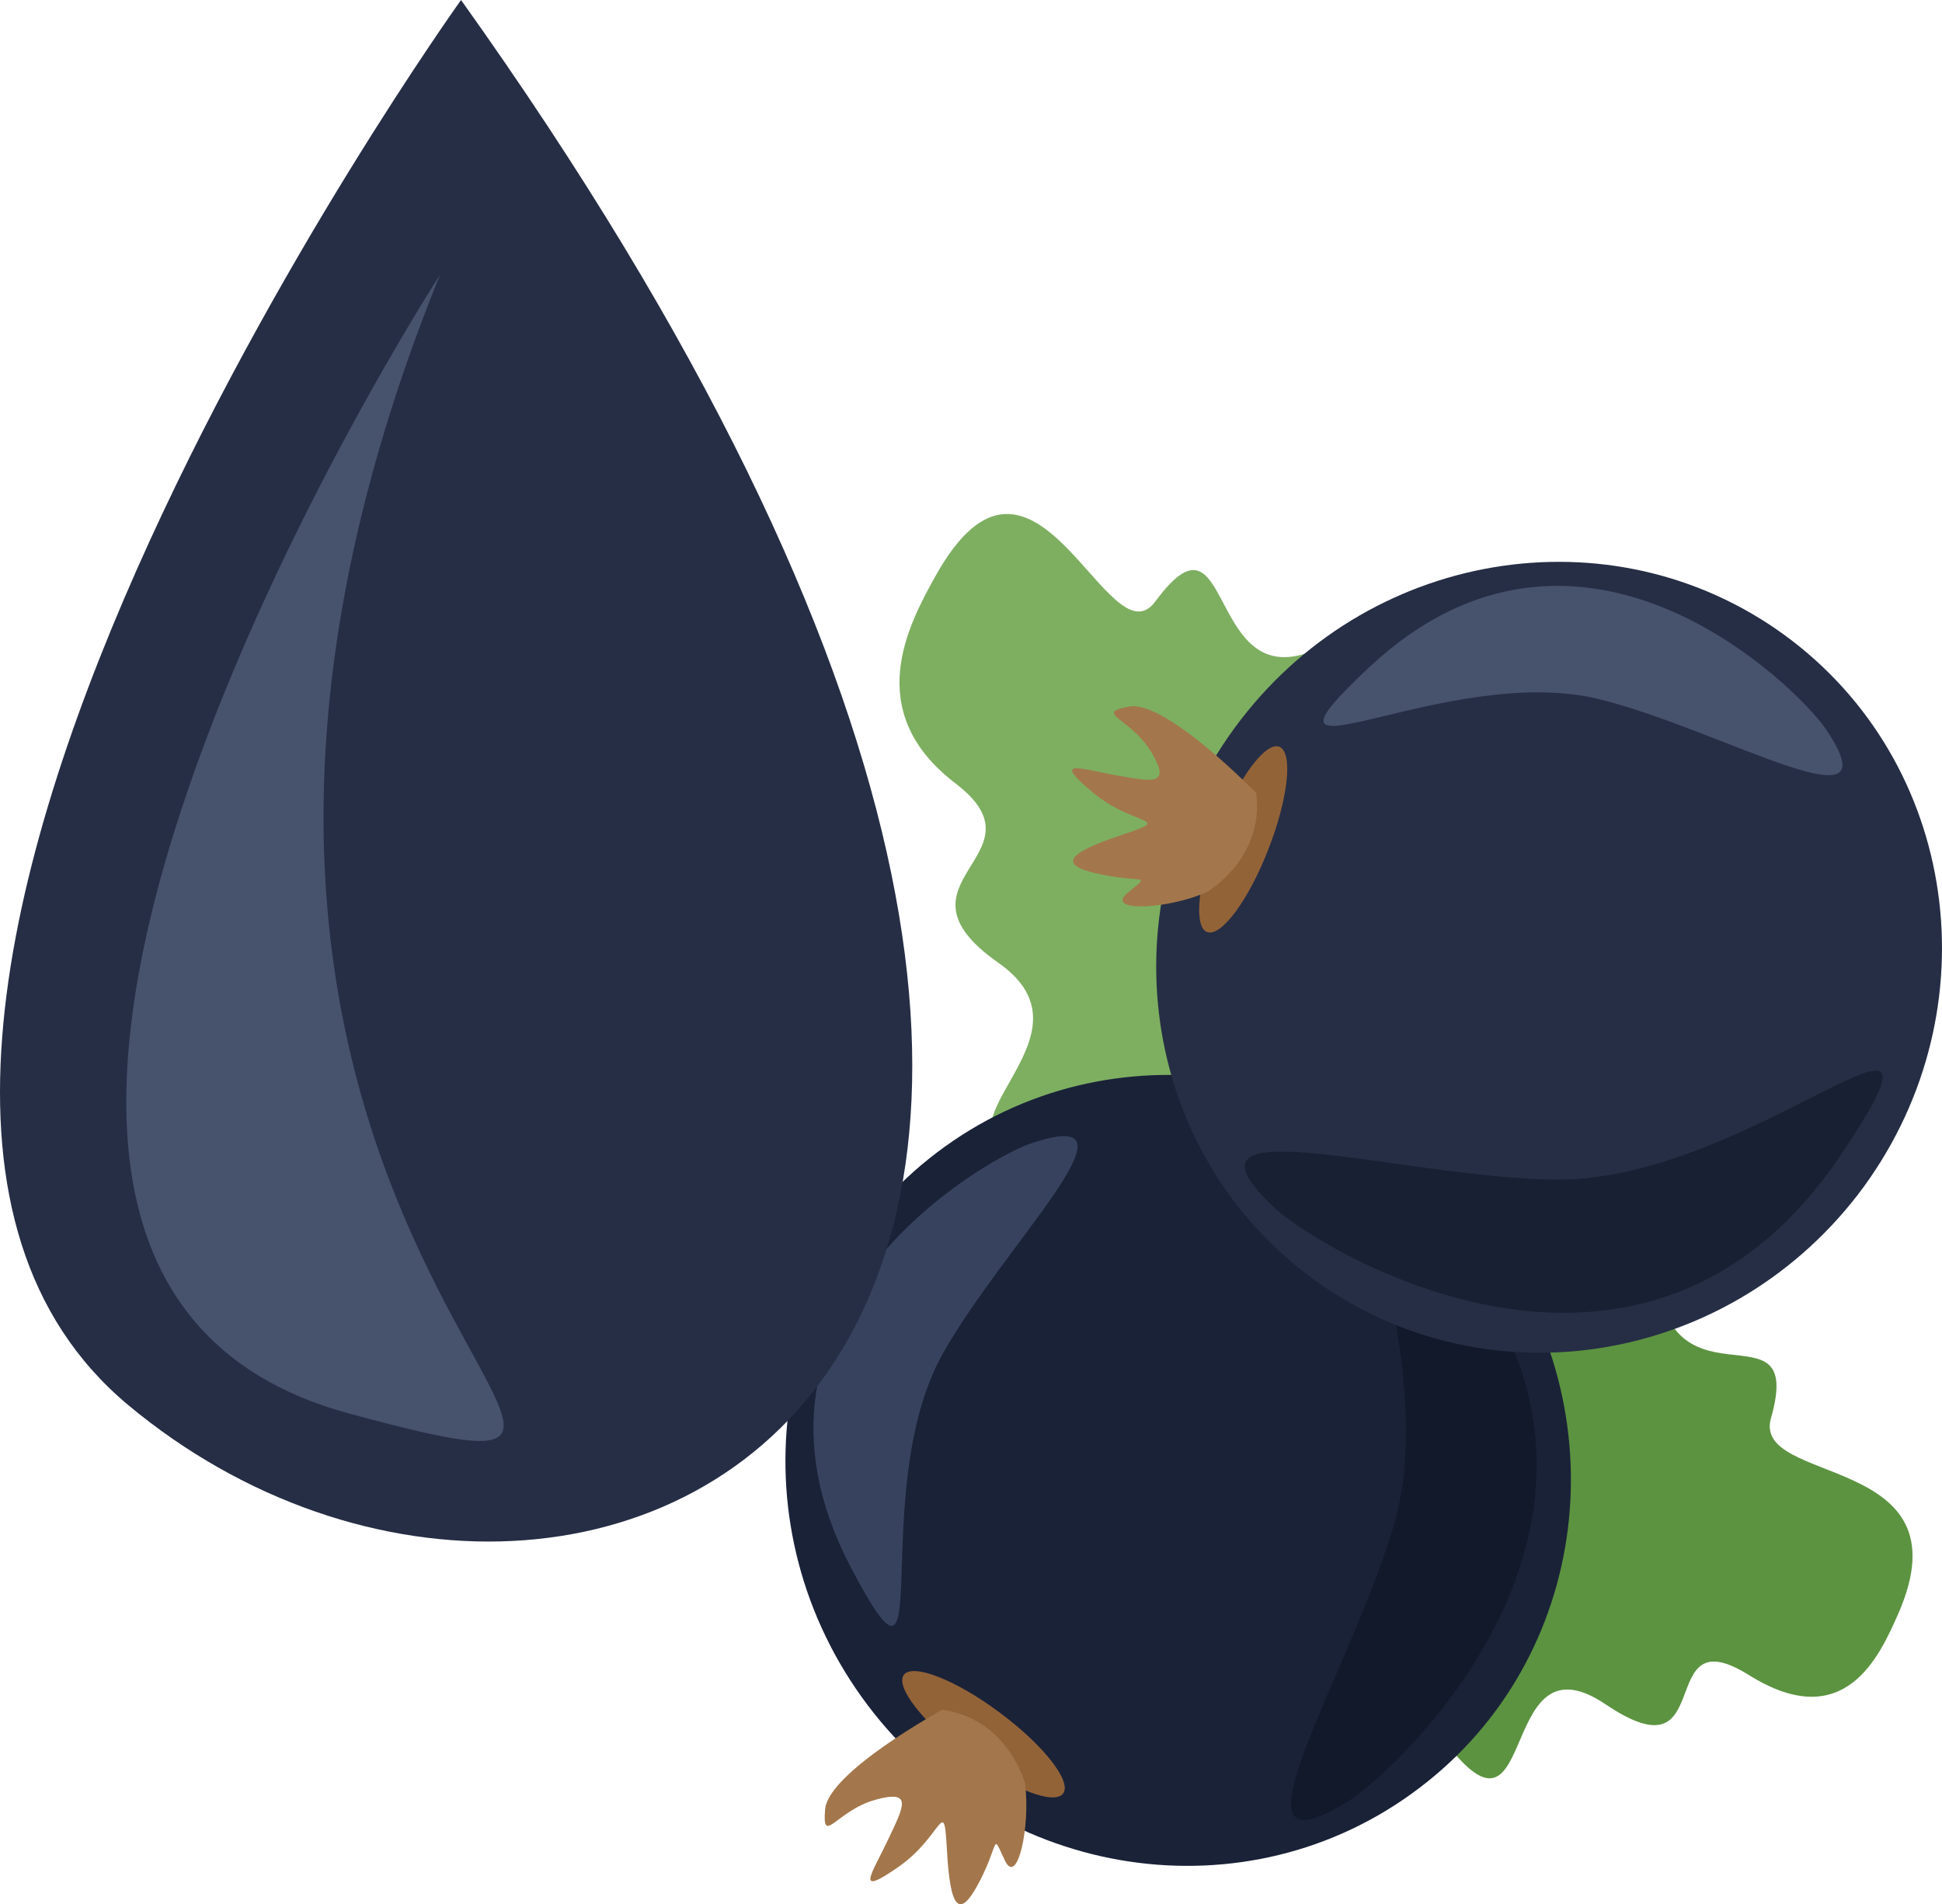 <?xml version="1.0" encoding="UTF-8" standalone="no"?>
<!-- Creator: CorelDRAW Home & Student X7 -->

<svg
   xmlns:dc="http://purl.org/dc/elements/1.1/"
   xmlns:cc="http://creativecommons.org/ns#"
   xmlns:rdf="http://www.w3.org/1999/02/22-rdf-syntax-ns#"
   xmlns:svg="http://www.w3.org/2000/svg"
   xmlns="http://www.w3.org/2000/svg"
   xmlns:sodipodi="http://sodipodi.sourceforge.net/DTD/sodipodi-0.dtd"
   xmlns:inkscape="http://www.inkscape.org/namespaces/inkscape"
   xml:space="preserve"
   width="54.511mm"
   height="53.449mm"
   version="1.1"
   style="clip-rule:evenodd;fill-rule:evenodd;image-rendering:optimizeQuality;shape-rendering:geometricPrecision;text-rendering:geometricPrecision"
   viewBox="0 0 5451.106 5344.872"
   id="svg37"
   sodipodi:docname="3616.svg"
   inkscape:version="0.92.4 (5da689c313, 2019-01-14)"><sodipodi:namedview
   pagecolor="#ffffff"
   bordercolor="#666666"
   borderopacity="1"
   objecttolerance="10"
   gridtolerance="10"
   guidetolerance="10"
   inkscape:pageopacity="0"
   inkscape:pageshadow="2"
   inkscape:window-width="640"
   inkscape:window-height="480"
   id="namedview39"
   showgrid="false"
   inkscape:zoom="0.2102413"
   inkscape:cx="100.65325"
   inkscape:cy="91.762088"
   inkscape:window-x="0"
   inkscape:window-y="0"
   inkscape:window-maximized="0"
   inkscape:current-layer="svg37" />
 <defs
   id="defs4">
  <style
   type="text/css"
   id="style2">
   <![CDATA[
    .fil3 {fill:#11192B;fill-rule:nonzero}
    .fil8 {fill:#182033;fill-rule:nonzero}
    .fil2 {fill:#1A2238;fill-rule:nonzero}
    .fil7 {fill:#262E45;fill-rule:nonzero}
    .fil4 {fill:#37435E;fill-rule:nonzero}
    .fil9 {fill:#47526D;fill-rule:nonzero}
    .fil0 {fill:#5C9340;fill-rule:nonzero}
    .fil1 {fill:#7EAF61;fill-rule:nonzero}
    .fil5 {fill:#936338;fill-rule:nonzero}
    .fil6 {fill:#A3774B;fill-rule:nonzero}
   ]]>
  </style>
 </defs>
 <g
   id="Vrstva_x0020_1"
   transform="translate(-7836.883,-11933)">
  <g
   id="_856957256">
   <path
   class="fil0"
   d="m 11981,15436 c 0,0 482,-464 499,18 18,481 427,113 328,459 -55,192 557,95 357,550 -53,120 -151,340 -420,171 -270,-168 -80,299 -401,83 -321,-217 -177,504 -483,60 -305,-443 -172,-197 -305,-443 -132,-246 0,0 0,0 0,0 180,-686 425,-898 z"
   id="path7"
   inkscape:connector-curvature="0"
   style="fill:#5c9340;fill-rule:nonzero" />
   <path
   class="fil1"
   d="m 11860,14266 c 0,0 153,-829 -250,-555 -403,275 -293,-412 -530,-90 -132,180 -340,-573 -619,-68 -73,132 -207,377 58,579 265,202 -207,274 121,504 329,231 -330,508 177,583 507,75 243,75 507,75 264,0 0,0 0,0 0,0 477,-622 536,-1028 z"
   id="path9"
   inkscape:connector-curvature="0"
   style="fill:#7eaf61;fill-rule:nonzero" />
   <path
   class="fil2"
   d="m 10468,15167 c 481,-364 1173,-259 1547,234 373,493 286,1189 -196,1552 -481,364 -1173,260 -1546,-233 -373,-494 -286,-1189 195,-1553 z"
   id="path11"
   inkscape:connector-curvature="0"
   style="fill:#1a2238;fill-rule:nonzero" />
   <path
   class="fil3"
   d="m 11624,16987 c 134,-84 928,-815 266,-1575 -443,-510 13,267 -139,796 -121,422 -507,1017 -127,779 z"
   id="path13"
   inkscape:connector-curvature="0"
   style="fill:#11192b;fill-rule:nonzero" />
   <path
   class="fil4"
   d="m 10729,15143 c -121,41 -883,467 -504,1189 253,483 40,-213 259,-601 174,-309 589,-705 245,-588 z"
   id="path15"
   inkscape:connector-curvature="0"
   style="fill:#37435e;fill-rule:nonzero" />
   <path
   class="fil5"
   d="m 10374,16634 c 25,-33 146,14 269,106 124,92 203,194 178,227 -25,34 -145,-13 -269,-105 -123,-93 -203,-194 -178,-228 z"
   id="path17"
   inkscape:connector-curvature="0"
   style="fill:#936338;fill-rule:nonzero" />
   <path
   class="fil6"
   d="m 10714,16939 c 0,0 -46,-180 -232,-207 0,0 -319,174 -329,279 -9,105 31,5 140,-26 108,-30 81,18 36,113 -45,95 -95,162 30,75 126,-88 127,-206 136,-45 9,161 34,197 92,85 57,-111 33,-137 70,-59 36,78 73,-99 57,-215 z"
   id="path19"
   inkscape:connector-curvature="0"
   style="fill:#a3774b;fill-rule:nonzero" />
   <path
   class="fil7"
   d="m 12868,13732 c 478,368 560,1063 184,1554 -378,490 -1070,590 -1549,222 -479,-367 -561,-1063 -184,-1554 377,-490 1070,-590 1549,-222 z"
   id="path21"
   inkscape:connector-curvature="0"
   style="fill:#262e45;fill-rule:nonzero" />
   <path
   class="fil8"
   d="m 11419,15327 c 117,108 1031,680 1589,-158 375,-563 -254,82 -805,75 -439,-5 -1115,-220 -784,83 z"
   id="path23"
   inkscape:connector-curvature="0"
   style="fill:#182033;fill-rule:nonzero" />
   <path
   class="fil9"
   d="m 12961,13978 c -72,-107 -685,-728 -1280,-173 -399,373 215,-17 647,91 345,86 836,381 633,82 z"
   id="path25"
   inkscape:connector-curvature="0"
   style="fill:#47526d;fill-rule:nonzero" />
   <path
   class="fil5"
   d="m 11428,14029 c 39,16 25,145 -31,288 -56,144 -133,247 -172,232 -39,-15 -25,-144 31,-287 56,-144 133,-248 172,-233 z"
   id="path27"
   inkscape:connector-curvature="0"
   style="fill:#936338;fill-rule:nonzero" />
   <path
   class="fil6"
   d="m 11224,14437 c 0,0 162,-92 139,-278 0,0 -253,-261 -356,-243 -103,19 2,31 61,127 58,97 4,84 -99,66 -104,-19 -181,-49 -64,49 117,97 232,68 79,119 -153,51 -181,85 -58,110 123,26 142,-3 76,52 -66,56 115,46 222,-2 z"
   id="path29"
   inkscape:connector-curvature="0"
   style="fill:#a3774b;fill-rule:nonzero" />
  </g>
  <path
   class="fil7"
   d="m 9131,11933 c 0,0 -2119,2956 -934,3944 1297,1081 3680,-94 934,-3944 z"
   id="path32"
   inkscape:connector-curvature="0"
   style="fill:#262e45;fill-rule:nonzero" />
  <path
   class="fil9"
   d="m 9072,12704 c 0,0 -1797,2778 -257,3196 1305,355 -846,-475 257,-3196 z"
   id="path34"
   inkscape:connector-curvature="0"
   style="fill:#47526d;fill-rule:nonzero" />
 </g>
</svg>